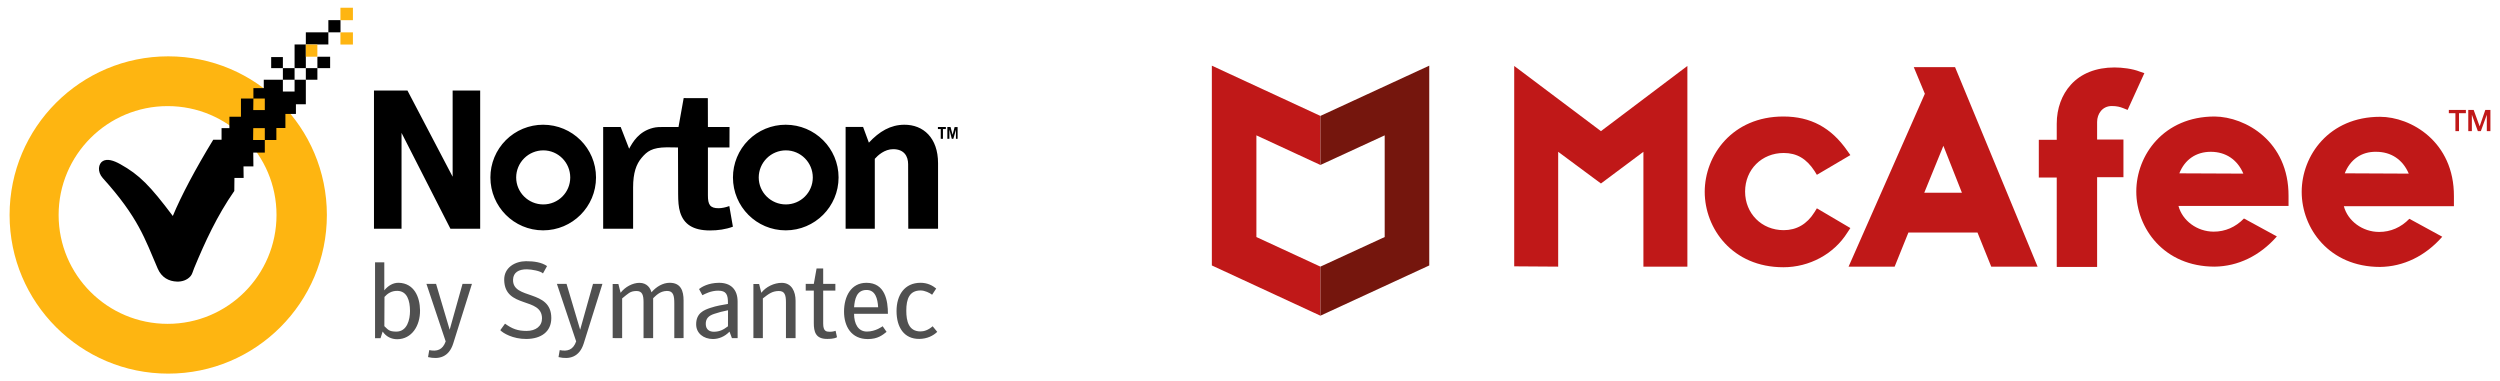 <svg width="236" height="36" viewBox="0 0 236 36" fill="none" xmlns="http://www.w3.org/2000/svg">
<path d="M15.882 5.318C7.612 5.318 0.905 12.025 0.905 20.294C0.905 28.563 7.612 35.27 15.882 35.27C24.151 35.27 30.857 28.563 30.857 20.294C30.857 12.025 24.151 5.318 15.882 5.318V5.318ZM15.826 10.016C21.505 10.016 26.103 14.615 26.103 20.294C26.103 25.973 21.505 30.571 15.826 30.571C10.146 30.571 5.534 25.973 5.534 20.294C5.534 14.615 10.146 10.016 15.826 10.016Z" fill="#FEB511"/>
<path d="M35.303 8.545V21.591H37.905V12.544L42.519 21.591H45.329V8.545H42.729V16.683L38.464 8.546H35.863L35.303 8.545ZM51.273 11.775C50.619 11.774 49.971 11.903 49.366 12.152C48.762 12.402 48.213 12.769 47.75 13.231C47.288 13.694 46.921 14.243 46.671 14.847C46.421 15.452 46.293 16.099 46.294 16.753C46.294 19.508 48.518 21.745 51.273 21.745C54.027 21.745 56.264 19.508 56.264 16.753C56.264 13.999 54.027 11.775 51.273 11.775ZM51.286 14.194C52.696 14.194 53.831 15.344 53.831 16.753C53.831 18.163 52.695 19.298 51.286 19.298C49.878 19.298 48.727 18.162 48.727 16.753C48.729 16.075 48.999 15.425 49.479 14.945C49.958 14.466 50.608 14.196 51.286 14.194ZM56.939 11.987V21.591H59.765V17.693C59.765 16.311 60.066 15.493 60.568 14.9C61.088 14.286 61.545 13.925 62.943 13.907L64.002 13.921L64.016 18.314C64.019 18.986 64.052 19.553 64.203 20.036C64.55 21.146 65.393 21.754 67.025 21.754C67.77 21.754 68.497 21.654 69.186 21.4L68.847 19.451C68.524 19.575 68.138 19.654 67.844 19.656C67.015 19.664 66.824 19.301 66.827 18.435V13.921H68.861L68.868 11.986H66.827L66.82 9.267L64.539 9.26L64.051 11.986H62.724C62.3 11.986 61.973 11.99 61.652 12.071C60.292 12.414 59.733 13.415 59.39 14.041L58.592 11.986L56.939 11.987ZM74.169 11.775C73.515 11.774 72.868 11.903 72.263 12.152C71.659 12.402 71.11 12.769 70.647 13.232C70.185 13.694 69.818 14.243 69.569 14.847C69.319 15.452 69.19 16.099 69.191 16.753C69.191 19.508 71.415 21.745 74.169 21.745C76.924 21.745 79.161 19.508 79.161 16.753C79.161 13.999 76.924 11.775 74.169 11.775ZM74.183 14.194C75.592 14.194 76.728 15.344 76.728 16.753C76.728 18.163 75.592 19.298 74.183 19.298C72.774 19.298 71.624 18.162 71.624 16.753C71.626 16.075 71.896 15.425 72.376 14.945C72.855 14.466 73.505 14.196 74.183 14.194ZM85.364 11.775C84.071 11.782 83.01 12.404 82.022 13.467L81.476 11.985H79.826V21.591H82.581V14.991C82.863 14.672 83.499 14.082 84.315 14.082C85.35 14.083 85.726 14.749 85.727 15.495L85.741 21.591H88.552V15.411C88.554 13.007 87.156 11.765 85.364 11.775ZM88.807 13.1V12.182H88.539V11.991H89.289V12.182H89.014V13.1H88.807ZM89.431 13.1V11.991H89.73L89.928 12.725L90.115 11.992H90.398V13.1H90.24V12.237L89.996 13.1H89.847L89.623 12.221V13.1H89.431ZM30.997 1.903V3.05H32.144V1.903L30.997 1.903ZM30.997 3.05H28.871V4.196H30.997V3.05ZM28.871 4.196H27.808V6.434H28.871V4.196ZM28.871 6.434V7.524H29.962V6.434H28.871ZM29.962 6.434H31.164V5.357H29.962L29.962 6.434ZM28.871 7.524H27.808V8.643H26.704V7.524H24.9V8.321H23.921V9.3H24.998V10.391H23.907L23.921 9.3H22.746V11.02H21.656V12.097H20.915V13.188H20.132C18.447 15.949 17.096 18.501 16.314 20.389C14.167 17.531 13.161 16.502 11.351 15.495C10.704 15.135 10.127 14.968 9.714 15.201C9.285 15.444 9.159 16.21 9.701 16.809C13.061 20.531 13.666 22.517 14.888 25.353C15.252 26.198 15.94 26.561 16.72 26.583C17.137 26.595 17.649 26.469 17.992 26.066C18.152 25.88 18.198 25.624 18.328 25.311C19.349 22.848 20.483 20.378 22.118 18.026L22.131 16.796H22.999L22.985 15.705H23.921L23.908 14.404H24.998V13.215H23.893L23.907 12.097H24.998V13.215H26.089V12.083H26.942V10.754H27.935V9.845H28.871V7.524ZM26.704 7.524H27.808V6.434H26.704V7.524ZM26.704 6.434V5.385H25.599V6.434H26.704Z" fill="black"/>
<path d="M28.871 4.204H29.959V5.352H28.871V4.204ZM32.137 3.055H33.316V4.204H32.137V3.055ZM32.137 0.73H33.316V1.906H32.137V0.73Z" fill="#FEB511"/>
<path d="M35.923 31.923H35.404V24.764H36.278V27.41C36.624 26.977 37.109 26.679 37.645 26.695C39.098 26.74 39.635 28.035 39.651 29.286C39.67 30.786 38.846 32.008 37.514 32.022C36.944 32.028 36.447 31.774 36.122 31.298L35.923 31.923ZM36.283 30.791C36.641 31.119 36.709 31.297 37.401 31.304C38.44 31.313 38.706 30.16 38.704 29.359C38.702 28.349 38.424 27.484 37.522 27.458C36.954 27.442 36.567 27.722 36.295 28.029L36.283 30.791ZM40.407 33.71L40.521 33.05C41.254 33.196 41.784 33.037 42.073 32.228L40.255 26.799H41.165L42.449 31.127L43.662 26.799H44.551L42.785 32.423C42.378 33.722 41.425 33.951 40.407 33.71ZM47.228 31.168L47.673 30.554C48.35 31.039 48.86 31.236 49.694 31.239C50.595 31.244 51.17 30.775 51.165 30.049C51.151 28.012 47.656 29.155 47.596 26.439C47.57 25.249 48.63 24.663 49.652 24.657C50.424 24.653 51.148 24.77 51.641 25.118L51.256 25.81C51.025 25.58 50.192 25.427 49.74 25.423C48.952 25.417 48.455 25.729 48.432 26.391C48.365 28.338 52.049 27.267 52.043 30.029C52.041 31.317 51.079 31.987 49.691 31.999C48.409 32.01 47.455 31.43 47.228 31.168ZM57.836 31.916V26.807H58.375L58.585 27.64C59.009 27.075 59.744 26.698 60.362 26.7C61.093 26.702 61.404 27.218 61.498 27.595C61.959 27.058 62.577 26.7 63.203 26.695C64.281 26.686 64.529 27.473 64.529 28.355V31.916L63.654 31.919V28.638C63.654 27.919 63.568 27.453 62.952 27.465C62.27 27.48 61.906 27.929 61.657 28.151V31.919H60.75V28.541C60.75 27.855 60.638 27.458 60.056 27.471C59.47 27.483 59.298 27.719 58.73 28.17V31.919L57.836 31.916ZM68.865 31.307C68.413 31.781 67.831 32.008 67.286 32.003C66.418 31.995 65.714 31.466 65.717 30.607C65.721 29.559 66.444 29.268 67.064 29.062C67.675 28.859 68.163 28.789 68.717 28.692C68.741 27.781 68.548 27.444 67.802 27.439C67.13 27.434 66.554 27.74 66.306 27.869L65.989 27.284C66.234 27.093 66.851 26.706 67.862 26.697C68.969 26.688 69.63 27.31 69.63 28.473L69.632 31.919H69.093L68.865 31.307ZM68.724 29.288C68.174 29.395 67.872 29.486 67.44 29.623C66.886 29.799 66.618 30.079 66.624 30.587C66.631 31.121 66.982 31.326 67.42 31.316C67.944 31.304 68.281 31.132 68.721 30.801L68.724 29.288ZM78.88 31.227L79.014 31.834C78.707 32.004 78.248 31.992 78.064 31.993C76.984 31.996 76.823 31.296 76.823 30.498V27.435H76.06V26.799H76.823L77.084 25.342L77.709 25.34V26.799H78.859V27.435H77.709V30.545C77.709 31.304 78.025 31.307 78.323 31.319C78.609 31.331 78.88 31.227 78.88 31.227ZM83.322 30.797L83.693 31.327C83.305 31.632 82.868 32.005 81.93 32.008C80.368 32.013 79.671 30.817 79.677 29.395C79.684 27.979 80.338 26.705 81.778 26.697C83.569 26.687 83.821 28.416 83.82 29.622H80.624C80.626 30.59 81.019 31.292 81.825 31.3C82.657 31.307 83.322 30.797 83.322 30.797ZM80.624 29.009H82.896C82.851 28.207 82.644 27.363 81.786 27.373C80.867 27.384 80.686 28.232 80.624 29.009ZM88.476 31.327C88.11 31.681 87.529 31.988 86.779 31.994C85.341 32.005 84.633 30.896 84.633 29.363C84.633 27.838 85.401 26.698 86.896 26.695C87.559 26.694 88.036 26.958 88.378 27.237L87.991 27.824C87.776 27.652 87.301 27.413 86.886 27.419C85.869 27.434 85.552 28.183 85.554 29.34C85.557 30.303 85.77 31.277 86.882 31.287C87.213 31.29 87.612 31.173 88.042 30.8L88.476 31.327ZM52.724 33.71L52.837 33.05C53.571 33.196 54.102 33.037 54.39 32.228L52.572 26.799H53.482L54.767 31.127L55.98 26.799H56.869L55.103 32.423C54.695 33.722 53.741 33.951 52.724 33.71ZM71.121 31.916V26.807H71.66L71.869 27.64C72.294 27.075 73.088 26.694 73.807 26.7C74.737 26.708 75.102 27.528 75.102 28.391V31.919H74.194V28.541C74.194 27.855 74.082 27.458 73.5 27.471C72.914 27.483 72.583 27.719 72.014 28.17V31.919L71.121 31.916Z" fill="#505050"/>
<path d="M174.675 21.528L171.513 19.665L171.287 20.032C170.582 21.162 169.594 21.727 168.379 21.727C166.29 21.727 164.737 20.145 164.737 18.085C164.737 15.995 166.318 14.442 168.379 14.442C169.622 14.442 170.524 14.978 171.287 16.136L171.513 16.503L174.675 14.64L174.394 14.245C172.868 12.042 170.92 10.998 168.351 10.998C163.523 10.998 160.926 14.669 160.926 18.112C160.926 21.557 163.523 25.228 168.351 25.228C170.807 25.228 173.123 23.985 174.394 21.952L174.675 21.528ZM174.506 25.171H178.854L180.153 21.952H186.675L187.973 25.171H192.349L184.558 6.339H180.661L181.706 8.852L174.506 25.171ZM183.456 13.764L185.206 18.197H181.649L183.456 13.764ZM194.157 25.199H197.968V16.729H200.453V13.172H197.967V11.506C197.967 10.772 198.447 10.009 199.351 10.009C199.831 10.009 200.14 10.094 200.423 10.207L200.847 10.376L202.429 6.904L202.006 6.763C201.299 6.48 200.311 6.368 199.605 6.368C197.883 6.368 196.444 6.932 195.483 8.005C194.636 8.936 194.156 10.235 194.156 11.676V13.2H192.463V16.757H194.156L194.157 25.199Z" fill="#C01818"/>
<path d="M155.138 14.33V25.171H159.289V6.225L151.129 12.38L142.941 6.226V25.142L147.092 25.171V14.33L151.129 17.322L155.138 14.33Z" fill="#C01818"/>
<path d="M209.064 10.998C204.263 10.998 201.666 14.64 201.666 18.084C201.666 21.528 204.263 25.171 209.063 25.171C211.265 25.142 213.327 24.154 214.936 22.319L211.831 20.625C211.039 21.444 210.051 21.868 208.979 21.868C207.397 21.868 206.014 20.823 205.647 19.44H216.038V18.507C216.065 13.342 211.972 11.026 209.063 10.998H209.064ZM205.73 16.363C206.24 15.064 207.312 14.33 208.695 14.33C210.107 14.33 211.208 15.064 211.772 16.39L205.73 16.363ZM224.676 11.026C219.877 11.026 217.28 14.668 217.28 18.113C217.28 21.557 219.877 25.199 224.677 25.199C226.879 25.171 228.94 24.183 230.549 22.348L227.444 20.653C226.653 21.473 225.665 21.895 224.591 21.895C223.011 21.895 221.627 20.851 221.26 19.468H231.65V18.536C231.679 13.369 227.583 11.026 224.676 11.026ZM221.345 16.361C221.853 15.064 222.926 14.302 224.31 14.33C225.721 14.33 226.823 15.064 227.387 16.39L221.345 16.361ZM231.17 10.376H232.779V10.687H232.13V12.382H231.791V10.687H231.17V10.376ZM233.034 10.376H233.514L234.078 11.93L234.614 10.376H235.095V12.382H234.755V10.829L234.191 12.381H233.909L233.344 10.829V12.381H233.005V10.376H233.034Z" fill="#C01818"/>
<path d="M124.646 10.942L114.398 6.199V25.058L124.646 29.802V25.17L118.604 22.376V12.777L124.646 15.573V10.942Z" fill="#C01818"/>
<path d="M124.646 10.942L134.922 6.198V25.058L124.646 29.801V25.17L130.715 22.375V12.777L124.647 15.573L124.646 10.942Z" fill="#75160D"/>
</svg>

